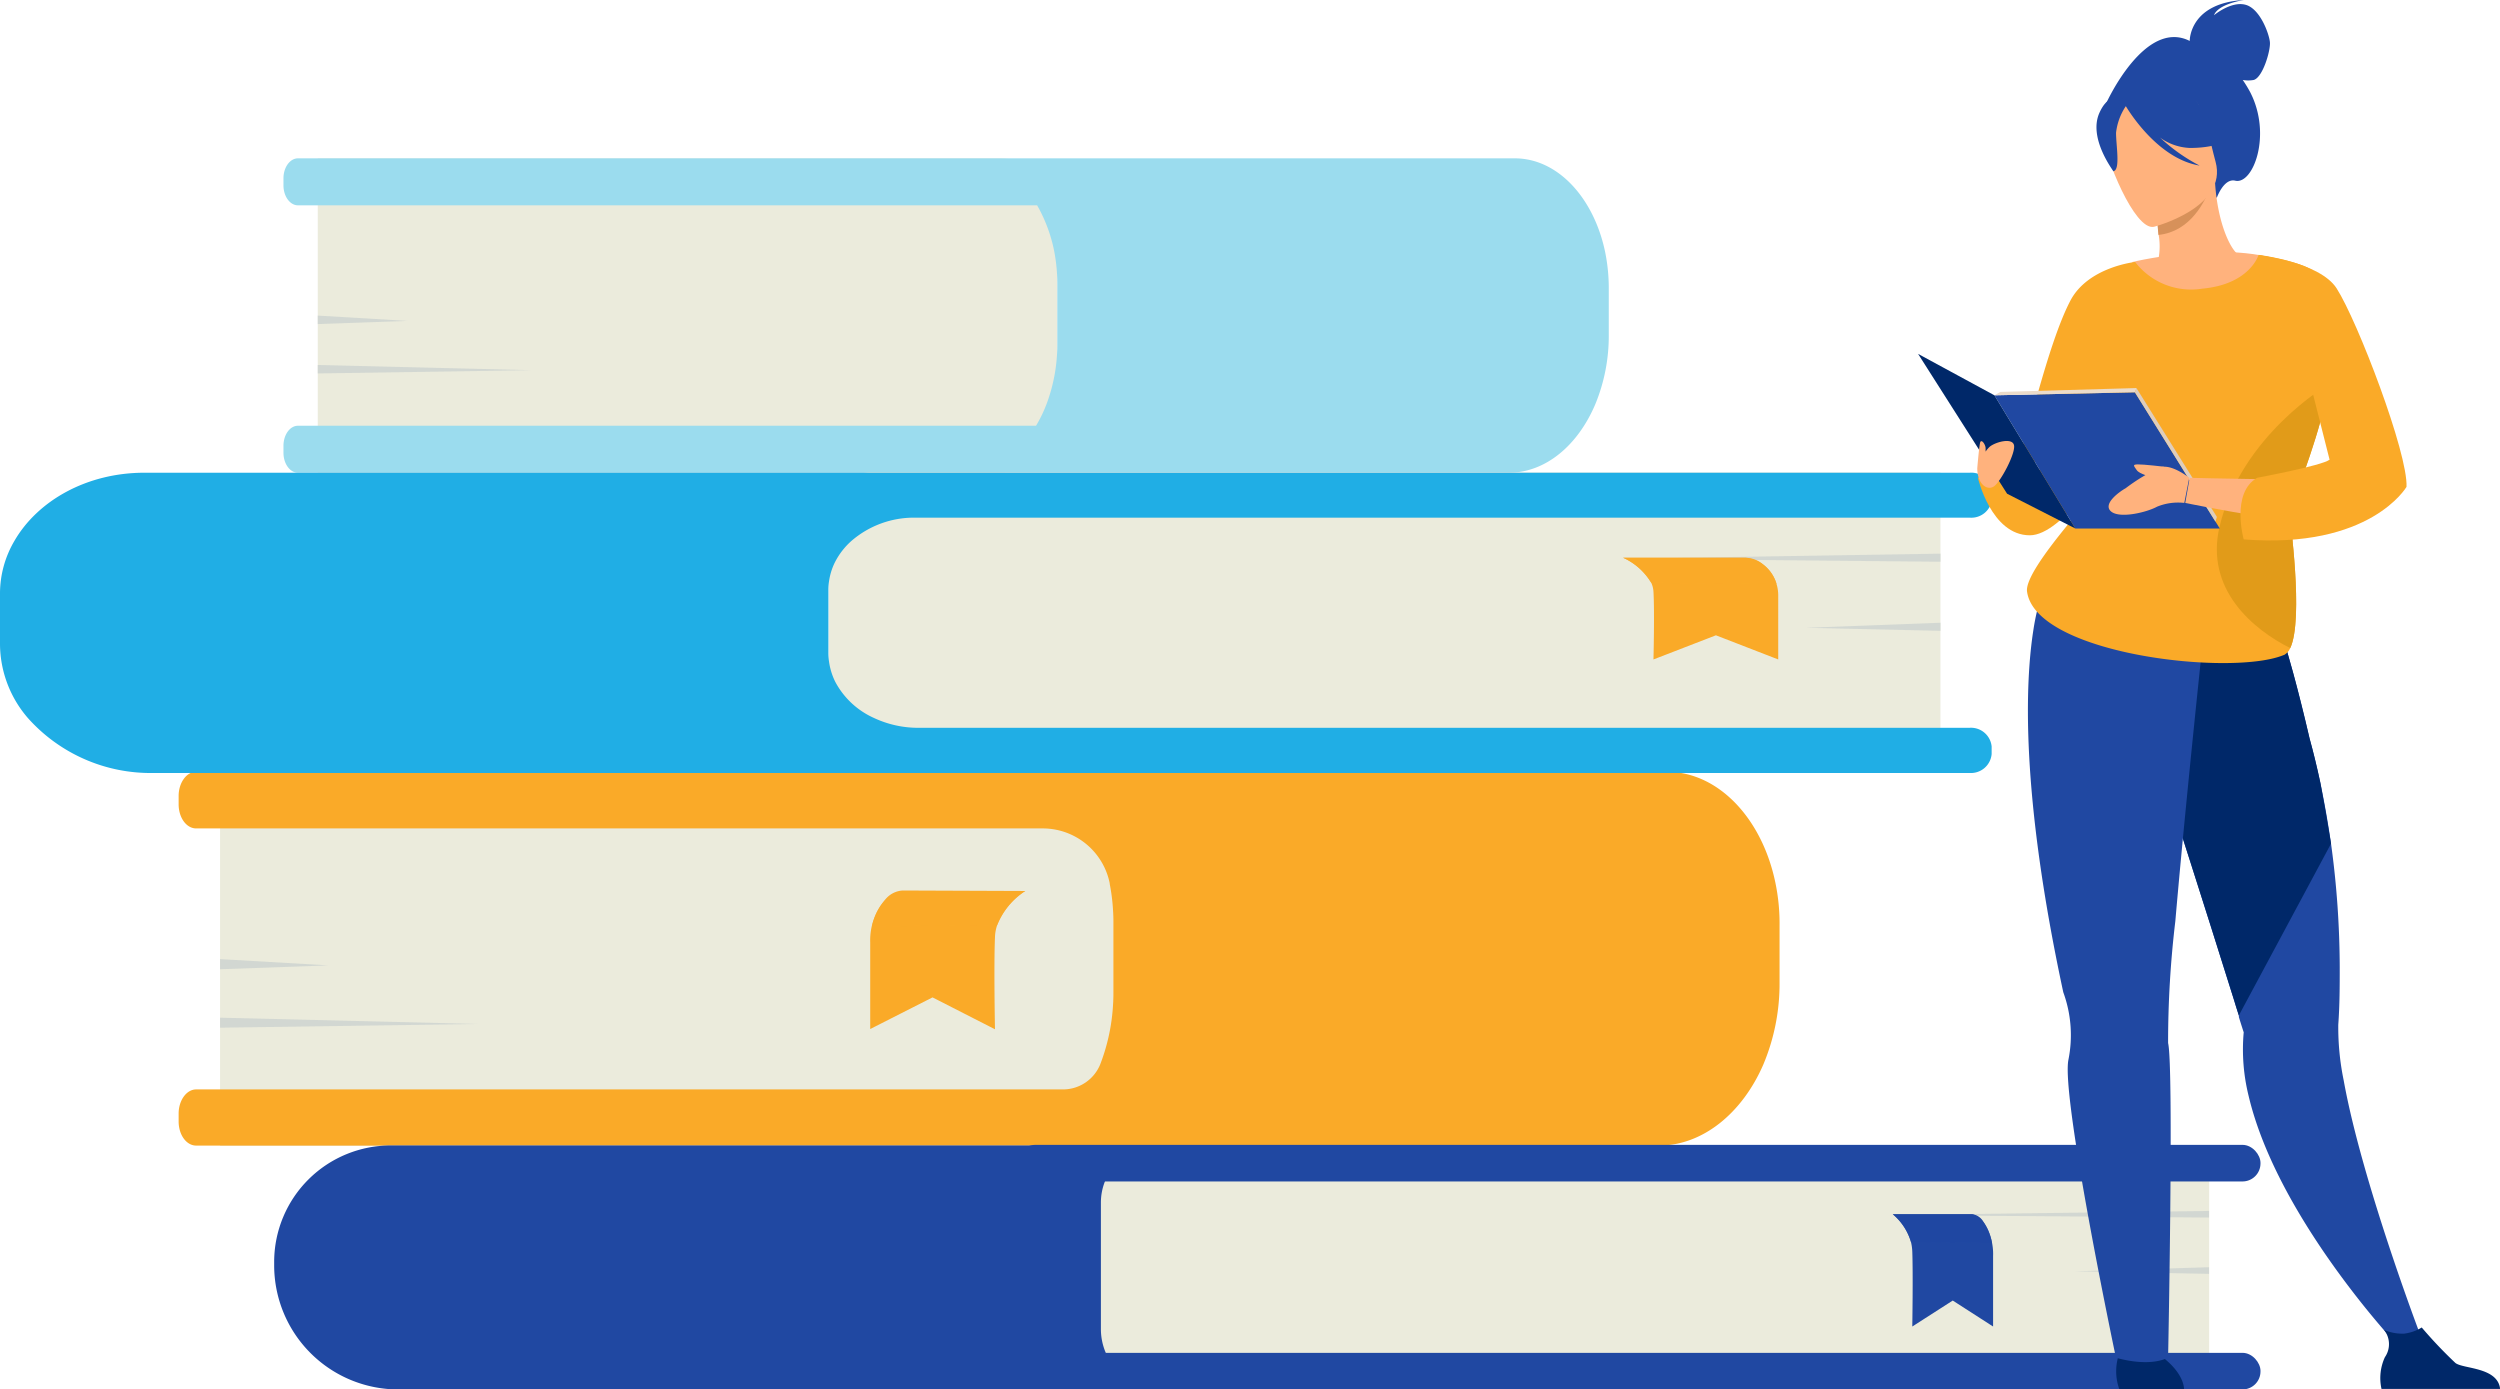 <svg xmlns="http://www.w3.org/2000/svg" viewBox="0 0 206.99 115.04"><g style="isolation:isolate"><g id="レイヤー_2" data-name="レイヤー 2"><g id="レイヤー_1-2" data-name="レイヤー 1"><path d="M18.22,64H85.84a6.34,6.34,0,0,1,6.34,6.34v17.8a6.74,6.74,0,0,1-6.74,6.74H18.22a0,0,0,0,1,0,0V64A0,0,0,0,1,18.22,64Z" style="fill:#ebebdc"/><path d="M147.34,76.68v4.64A17.27,17.27,0,0,1,146,88.13c-1.73,4-5,6.72-8.65,6.72H16.24c-.8,0-1.45-.88-1.45-2V92.2c0-1.09.65-2,1.45-2H88a3.33,3.33,0,0,0,3.1-2.09v0a16.21,16.21,0,0,0,1.08-5.9V76.32a16,16,0,0,0-.3-3.14v-.05a5.66,5.66,0,0,0-5.57-4.54H16.24c-.8,0-1.45-.88-1.45-2v-.69c0-1.09.65-2,1.45-2H138c4.29,0,7.91,3.89,9,9.21A16.55,16.55,0,0,1,147.34,76.68Z" style="fill:#faaa28"/><polygon points="18.22 79.41 27.18 79.93 18.22 80.25 18.22 79.41" style="fill:#d2d7d2"/><polygon points="18.22 84.26 39.55 84.78 18.22 85.09 18.22 84.26" style="fill:#d2d7d2"/><path d="M26.31,13.12H82.82a4.72,4.72,0,0,1,4.72,4.72V34.09a5.05,5.05,0,0,1-5.05,5.05H26.31a0,0,0,0,1,0,0v-26A0,0,0,0,1,26.31,13.12Z" style="fill:#ebebdc"/><path d="M133.2,23.83v3.91a14.83,14.83,0,0,1-1.12,5.74c-1.44,3.39-4.11,5.66-7.16,5.66H24.67c-.66,0-1.2-.74-1.2-1.65v-.58c0-.92.54-1.66,1.2-1.66H85.78a11.16,11.16,0,0,0,.86-1.77,14,14,0,0,0,.9-5v-5a14.18,14.18,0,0,0-.25-2.65A12.55,12.55,0,0,0,85.87,17H24.67c-.66,0-1.2-.74-1.2-1.65v-.59c0-.91.54-1.65,1.2-1.65H125.42c3.56,0,6.55,3.28,7.48,7.76A14.9,14.9,0,0,1,133.2,23.83Z" style="fill:#9bdcee"/><polygon points="26.31 26.13 33.73 26.57 26.31 26.83 26.31 26.13" style="fill:#d2d7d2"/><polygon points="26.31 30.22 43.97 30.65 26.31 30.92 26.31 30.22" style="fill:#d2d7d2"/><path d="M22.7,94.8H94.41a10.28,10.28,0,0,1,10.28,10.28v.31A9.65,9.65,0,0,1,95,115H22.7a0,0,0,0,1,0,0V94.8A0,0,0,0,1,22.7,94.8Z" transform="translate(127.39 209.84) rotate(-180)" style="fill:#2048a2"/><path d="M91.14,94.8h86.75a5,5,0,0,1,5,5v10.47a4.76,4.76,0,0,1-4.76,4.76h-87a0,0,0,0,1,0,0V94.8a0,0,0,0,1,0,0Z" transform="translate(274.04 209.84) rotate(-180)" style="fill:#ebebdc"/><rect x="84.24" y="112.01" width="102.92" height="3.03" rx="1.49" transform="translate(271.4 227.05) rotate(-180)" style="fill:#2048a2"/><rect x="84.24" y="94.8" width="102.92" height="3.03" rx="1.49" transform="translate(271.4 192.62) rotate(180)" style="fill:#2048a2"/><polygon points="182.9 104.92 171.78 105.26 182.9 105.47 182.9 104.92" style="fill:#d2d7d2"/><polygon points="182.9 100.26 156.43 100.6 182.9 100.81 182.9 100.26" style="fill:#d2d7d2"/><path d="M156.71,100.53a4.73,4.73,0,0,1,1.51,2.3,4.06,4.06,0,0,1,.11.8c.07,1.9,0,6.2,0,6.2l3.35-2.15,3.34,2.15V104a4.82,4.82,0,0,0-.82-2.87,1.24,1.24,0,0,0-.92-.6Z" style="fill:#2048a2"/><path d="M156.71,100.53a4.73,4.73,0,0,1,1.51,2.3l6.71.09s-.27-2-1.65-2.39Z" style="fill:#2048a2;mix-blend-mode:multiply;opacity:0.8"/><path d="M68.63,39.14h88.28a3.75,3.75,0,0,1,3.75,3.75V60.55A3.43,3.43,0,0,1,157.23,64H68.63a0,0,0,0,1,0,0V39.14a0,0,0,0,1,0,0Z" transform="translate(229.29 103.12) rotate(180)" style="fill:#ebebdc"/><path d="M68.59,48.78v5.34a5.43,5.43,0,0,0,.56,2.32,6.74,6.74,0,0,0,3.2,3,8.62,8.62,0,0,0,3.7.82h87a1.72,1.72,0,0,1,1.85,1.54v.63A1.72,1.72,0,0,1,163.08,64H12.73A13.61,13.61,0,0,1,2.3,59.44,9.43,9.43,0,0,1,0,53.34V49.13a8.6,8.6,0,0,1,1.19-4.34c1.93-3.34,6-5.65,10.76-5.65H163.08a1.72,1.72,0,0,1,1.85,1.55v.63a1.72,1.72,0,0,1-1.85,1.54H75.78a7.91,7.91,0,0,0-5.29,1.93,6,6,0,0,0-1.36,1.76A5.16,5.16,0,0,0,68.59,48.78Z" style="fill:#20aee5"/><polygon points="160.66 51.56 149.5 51.98 160.66 52.23 160.66 51.56" style="fill:#d2d7d2"/><polygon points="160.66 45.84 134.12 46.26 160.66 46.51 160.66 45.84" style="fill:#d2d7d2"/><path d="M134.39,46.18a5.23,5.23,0,0,1,2.33,2.08,2,2,0,0,1,.18.72c.1,1.72,0,5.62,0,5.62l5.17-2,5.16,2V49.32a3.26,3.26,0,0,0-1.26-2.6,2.33,2.33,0,0,0-1.43-.54Z" style="fill:#faaa28"/><path d="M134.39,46.18a5.23,5.23,0,0,1,2.33,2.08l10.37.08a3,3,0,0,0-2.55-2.16Z" style="fill:#faaa28;mix-blend-mode:multiply;opacity:0.8"/><path d="M84.89,73.77a6,6,0,0,0-2.33,2.83,3.41,3.41,0,0,0-.18,1c-.1,2.34,0,7.62,0,7.62l-5.17-2.64L72.05,85.2V78a5.17,5.17,0,0,1,1.26-3.54,2,2,0,0,1,1.43-.73Z" style="fill:#faaa28"/><path d="M84.89,73.77a6,6,0,0,0-2.33,2.83l-10.36.1s.4-2.52,2.54-2.93Z" style="fill:#faaa28;mix-blend-mode:multiply;opacity:0.8"/><path d="M163.76,39.56s1.1,4.76,4.3,4.76c2.75,0,6.51-6.2,6.51-6.2Z" style="fill:#faaa28"/><path d="M200.34,110.39l-1.83,1s-9.94-10.53-12.33-20.64a16,16,0,0,1-.41-5.28s-.15-.45-.4-1.26l0-.11c-.11-.36-.25-.77-.39-1.25l-1.89-6c-1.73-5.48-5.69-17.83-7.38-23l12.15-4.39s1.38,3.14,3.36,11.69c.31,1.12.61,2.35.9,3.7.32,1.52.62,3.19.88,5a76.18,76.18,0,0,1,.72,10.23c0,1.53,0,3.12-.12,4.76a21.71,21.71,0,0,0,.45,4.62C195.55,97.78,200.34,110.39,200.34,110.39Z" style="fill:#2048a2"/><path d="M207,115h-9.82a4.12,4.12,0,0,1,.28-2.63,1.9,1.9,0,0,0-.07-2.26,3.82,3.82,0,0,0,1.66.31,3.6,3.6,0,0,0,1.46-.51,36.6,36.6,0,0,0,2.79,2.94C203.94,113.35,206.8,113.18,207,115Z" style="fill:#002869"/><path d="M193,69.85l-7.63,14.22c-.11-.36-.25-.77-.39-1.25l-1.89-6c-1.73-5.48-5.69-17.83-7.38-23l12.15-4.39s1.38,3.14,3.36,11.69c.31,1.12.61,2.35.9,3.7C192.41,66.38,192.71,68.05,193,69.85Z" style="fill:#002869"/><path d="M175.49,112a4.37,4.37,0,0,0,0,3.07h5.34s.11-1.27-1.83-2.74A3.94,3.94,0,0,0,175.49,112Z" style="fill:#002869"/><path d="M181.3,3.39c0-.27.14-3.14,4.49-3.39,0,0-2.13.31-2.48,1.26,0,0,1.43-1.2,2.63-.86s1.94,2.42,2,3.1-.59,2.91-1.34,3.12a2.52,2.52,0,0,1-.91,0,10.78,10.78,0,0,1,.61,1c1.83,3.53.25,7.69-1.23,7.34-.95-.23-1.53,1.42-1.53,1.42l-9.14-7.86S177.57,1.51,181.3,3.39Z" style="fill:#2048a2"/><path d="M175.55,27.27a11.11,11.11,0,0,0,3.88,1.66c6,1.38,8.27-3.68,9.13-7.15a5.16,5.16,0,0,0-2-.62c-.43-.05-.89-.08-1.27-.1-.67-.52-1.67-2.62-1.89-5.89l-.28.07-4.71,1.29s.21,1.5.32,2.92a5.63,5.63,0,0,1-.12,2.43L178,22h0A30.84,30.84,0,0,0,175.55,27.27Z" style="fill:#ffb27d"/><path d="M178.39,16.54s.21,1.49.32,2.91c2.67-.27,3.91-2.81,4.39-4.2Z" style="fill:#d7915a"/><path d="M178.33,18.78s6.15-1.58,5.11-5.39-.95-6.58-4.92-5.74-4.33,2.51-4.3,3.87S176.71,19.1,178.33,18.78Z" style="fill:#ffb27d"/><path d="M173.82,9.35c.63-1.41,1.42-1.35,1.91-1.12a4.46,4.46,0,0,1,5.75-.63A7.52,7.52,0,0,0,185,11.25s-.93,1-3.68,1a4.51,4.51,0,0,1-2.48-.86,14.61,14.61,0,0,0,3.28,2.32c-3.46-.57-5.86-4.51-6.11-4.92A4.93,4.93,0,0,0,175.2,11c0,1.06.38,3.09-.23,3.18C175,14.15,172.88,11.46,173.82,9.35Z" style="fill:#2048a2"/><path d="M176.56,21.69s10.33-2.51,14.82,1.2l-2.25,31.29L168.94,49.3s.57-2,4.44-7.25S175.57,29.07,176.56,21.69Z" style="fill:#ffb27d"/><path d="M182.58,50.69l0,.31c0,.09,0,.19,0,.32-.09.81-.26,2.36-.47,4.39-.55,5.3-1.42,13.83-2,20.55a84.53,84.53,0,0,0-.6,10.1c.48,2,0,26.05,0,26.05-1.72.83-4.32,0-4.32,0s-4.57-21.67-3.93-24.68a10.35,10.35,0,0,0-.43-5.58c-3.55-16.53-3.16-25.69-2.46-30.08a19.7,19.7,0,0,1,.61-2.68,4.84,4.84,0,0,1,.24-.65A16.71,16.71,0,0,1,182.58,50.69Z" style="fill:#2048a2"/><path d="M192.77,31.81c-.5,3.76-2.49,8.37-3.2,10.85,0,0,1.19,8.61.05,11a1.11,1.11,0,0,1-.48.55c-4.22,1.83-20.61,0-21.31-5.24-.25-1.92,6.25-8.68,6.63-9.5.16-.34.32-1.44-.44-3.72-1.08,3.33-7,2.37-7,2.37.7-1.2,2.44-9.48,4.39-13.21,1.46-2.81,5.37-3.22,5.37-3.22a5.84,5.84,0,0,0,5.56,2.21c3.93-.36,4.65-2.77,4.65-2.77s3.48.46,4.56,1.33A18.07,18.07,0,0,1,192.77,31.81Z" style="fill:#faaa28"/><path d="M189.57,42.66s1.19,8.61.05,11c-3.07-1.54-7.07-4.86-5.85-10.05,1.77-7.55,9-11.77,9-11.77C192.27,35.57,190.28,40.18,189.57,42.66Z" style="fill:#e19b19"/><polygon points="176.76 32.48 183.79 43.76 171.83 43.76 165.13 32.73 176.76 32.48" style="fill:#2048a2"/><polygon points="183.43 43.19 183.55 42.8 176.89 32.13 176.76 32.48 183.43 43.19" style="fill:#decdbd"/><polygon points="176.89 32.13 165.62 32.45 165.13 32.73 176.76 32.48 176.89 32.13" style="fill:#ebdbca"/><polygon points="165.13 32.73 158.81 29.3 166.18 40.88 171.83 43.76 165.13 32.73" style="fill:#002869"/><path d="M198.59,40.63c-.68.31-2.42,2.36-3,2.56-2.79.94-14.66-1.55-14.66-1.55l.37-2.08s11.65.31,12.93,0c.24-.06,1.5-2,2-2.32Z" style="fill:#ffb27d"/><path d="M181.26,39.56s-1.41-1.14-2.36-.88A15.47,15.47,0,0,0,176,40.42c-.52.29-1.93,1.3-1.22,1.92s2.94.09,3.82-.39a4.58,4.58,0,0,1,2.25-.31Z" style="fill:#ffb27d"/><path d="M179.17,38.64s-1.71-.2-2.17-.19-.34.11-.09.47,1.15.5,1.19.63S179.17,38.64,179.17,38.64Z" style="fill:#ffb27d"/><path d="M187,21.1s5.06.6,6.46,2.77c1.76,2.75,5.92,13.68,5.79,16.44,0,0-3,5.18-13.48,4.35,0,0-1.08-3.84,1.11-5.1,0,0,5.36-1,6-1.5L191,30.62Z" style="fill:#faaa28"/><path d="M166.75,36.85c-.16-.64-1.55-.24-2,.13a2.17,2.17,0,0,0-.35.41c0-.1,0-.2,0-.28,0-.3-.37-.84-.46-.44s-.23,2.09-.23,2.09c0,1.36.86,1.92,1.42,1.48S166.91,37.49,166.75,36.85Z" style="fill:#ffb27d"/></g></g></g></svg>